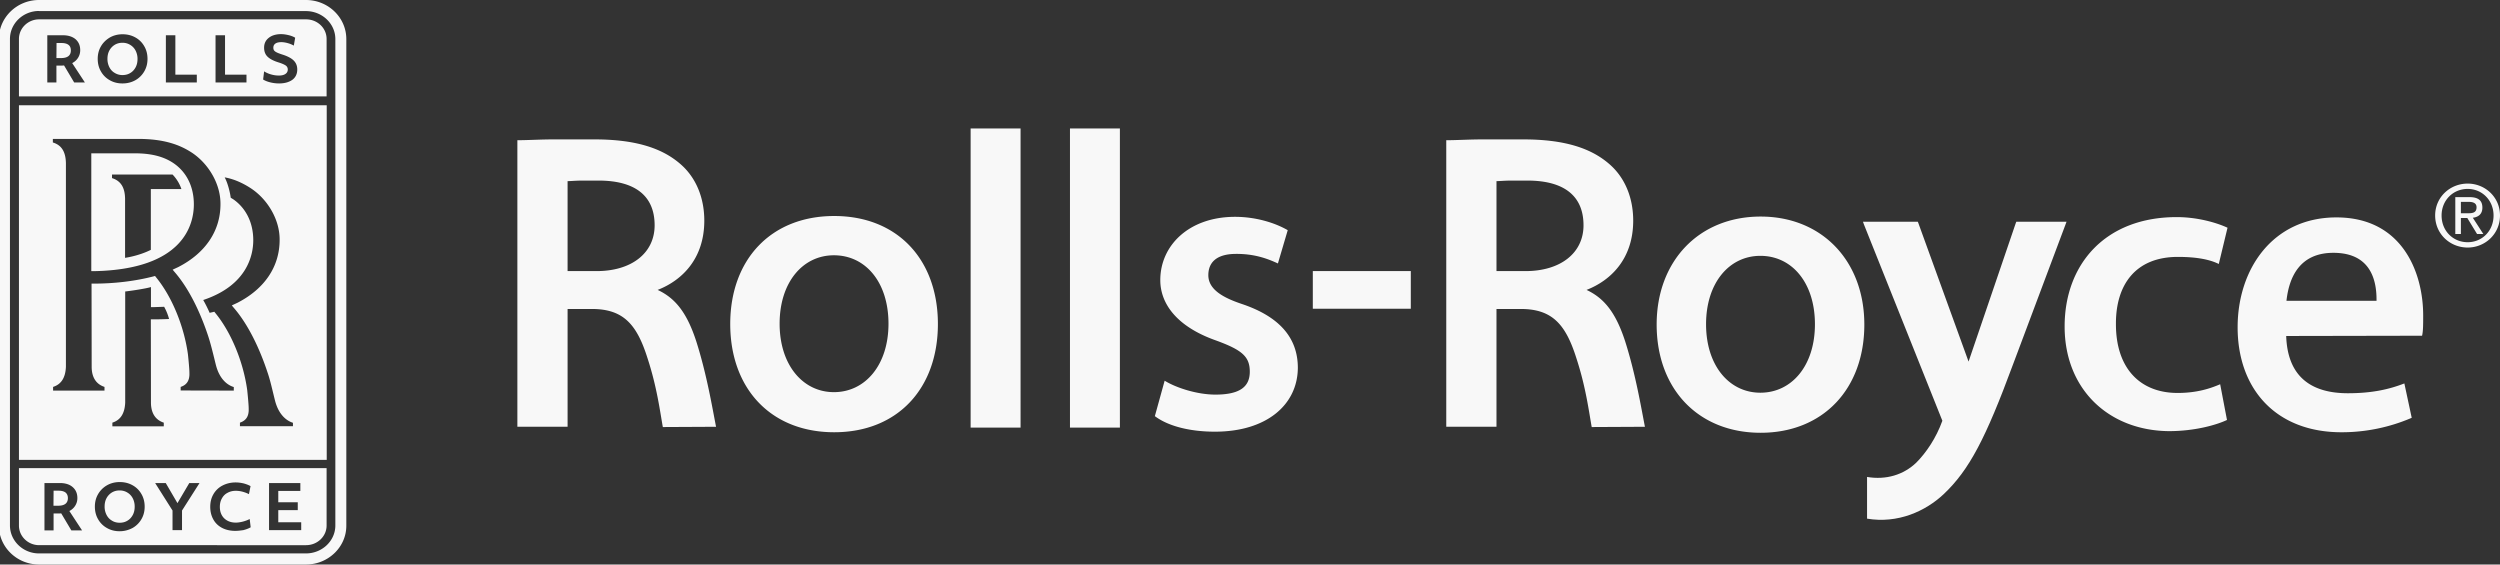 <svg xmlns="http://www.w3.org/2000/svg" width="682" height="154" fill="none"><rect width="100%" height="100%" fill="#333333" stroke="none"/><g fill="#F8F8F8" clip-path="url(#a)"><path d="M265.462 116.648h12.949V35.053h-13.624v81.595h.675Zm27.097 0h12.947V35.053h-13.618v81.595h.671Zm216.775 24.84c8.41 1.409 15.93-2.012 20.915-6.693 6.995-6.618 11.46-15.244 18.911-35.402l14.289-38.084.3-.817h-13.696l-.148.368-12.88 37.783-13.699-37.783-.153-.368h-14.955l.295.817 21.366 53.476c-1.713 4.764-4.466 8.773-7.148 11.456-3.426 3.271-8.187 4.755-13.397 3.87v11.377Z"/><path d="M480.301 59.078c-16.825 0-28.365 12.125-28.365 29.453 0 17.627 11.395 29.529 28.365 29.529s28.289-11.902 28.289-29.529c-.002-17.328-11.539-29.453-28.289-29.453Zm-.074 48.052c-8.486 0-14.813-7.373-14.813-18.672 0-11.305 6.325-18.665 14.813-18.665 8.633 0 14.887 7.36 14.887 18.665 0 11.3-6.328 18.672-14.887 18.672ZM227.57 58.928c-17.273 0-28.362 11.904-28.362 29.456 0 17.627 11.089 29.532 28.362 29.532 17.27 0 28.289-11.905 28.289-29.532 0-17.552-11.019-29.456-28.289-29.456Zm-.077 48.05c-8.488 0-14.813-7.438-14.813-18.667 0-11.308 6.325-18.67 14.813-18.67 8.638 0 14.888 7.362 14.888 18.67 0 11.23-6.329 18.667-14.888 18.667Zm130.643-33.024h26.731V84.22h-26.731V73.953ZM189.972 93.218c2.83 8.922 4.319 17.851 5.366 23.207l-14.518.074c-.821-4.61-1.64-11.01-4.168-18.746-2.904-9.225-6.552-13.463-15.187-13.463h-6.627v32.132h-13.699v-78.17c2.904 0 6.325-.224 9.976-.224h11.017c11.09 0 18.386 2.304 23.451 6.697 4.24 3.64 6.548 9.146 6.548 15.47 0 10.339-6.027 16.287-12.728 18.894 4.915 2.3 8.04 6.319 10.569 14.13Zm-26.425-43.957h-4.537c-1.938 0-3.206.15-4.172.15v24.541h7.965c9.38 0 15.781-4.836 15.781-12.496.002-7.956-5.212-12.118-15.037-12.195Zm279.829 43.957c2.825 8.922 4.316 17.851 5.359 23.207l-14.516.074c-.821-4.61-1.64-11.01-4.17-18.746-2.908-9.225-6.552-13.463-15.185-13.463h-6.625v32.132H394.54v-78.17c2.904 0 6.327-.224 9.974-.224h11.022c11.091 0 18.381 2.304 23.449 6.697 4.246 3.64 6.552 9.146 6.552 15.47 0 10.339-6.033 16.287-12.732 18.894 4.917 2.3 8.039 6.319 10.571 14.13Zm-26.43-43.957h-4.537c-1.936 0-3.202.15-4.168.15v24.541h7.965c9.38 0 15.777-4.836 15.777-12.496 0-7.956-5.21-12.118-15.037-12.195Zm-99.229 54.595c3.125 1.936 8.857 3.793 13.848 3.793 6.701 0 9.378-2.159 9.378-6.252 0-4.163-2.158-5.945-9.303-8.548-10.498-3.722-15.112-9.896-15.112-16.442 0-9.44 7.817-17.255 20.398-17.255 5.955 0 11.165 1.782 14.367 3.643l-2.679 9.076c-3.048-1.41-6.622-2.678-11.685-2.604-5.211.075-7.296 2.455-7.296 5.8 0 3.872 3.947 6.102 9.008 7.812 10.05 3.345 15.411 9 15.411 17.479-.072 10.038-8.486 17.403-22.634 17.403-6.399 0-12.505-1.337-16.374-4.237l2.673-9.668Zm289.804 10.71c-2.825 1.344-8.71 3.049-15.858 3.049-16.3-.149-28.433-11.305-28.433-28.566 0-16.807 10.937-29.822 30.597-29.822 5.578 0 10.792 1.486 13.84 2.9l-2.384 9.89c-2.378-1.187-5.88-1.933-11.165-1.933-11.537 0-16.97 7.59-16.894 18.374 0 12.049 6.623 18.741 16.822 18.741 5.212 0 8.859-1.188 11.614-2.376l1.861 9.743Zm16.154-22.907c.374 11.519 7.297 15.618 16.821 15.618 6.776 0 11.392-1.119 15.413-2.677l2.008 9.377a48.098 48.098 0 0 1-19.201 3.941c-17.72 0-28.291-11.678-28.291-28.637 0-15.921 9.599-29.973 26.948-29.973 18.167 0 23.67 15.32 23.67 26.697 0 2.458 0 4.315-.298 5.58l-37.07.074Zm24.642-9.598c.076-5.579-1.569-13.092-11.765-13.092-9.376 0-12.128 6.918-12.806 13.092h24.571Zm17.748-23.277c0-4.132 3.115-7.246 7.11-7.246 3.953 0 7.067 3.115 7.067 7.246 0 4.199-3.114 7.292-7.067 7.292-3.992 0-7.11-3.093-7.11-7.292Zm7.113 8.747c4.756 0 8.822-3.694 8.822-8.747 0-5.009-4.066-8.701-8.822-8.701-4.804 0-8.867 3.692-8.867 8.7 0 5.052 4.063 8.748 8.867 8.748Zm-1.848-8.056h1.754l2.657 4.362h1.709l-2.865-4.43c1.479-.183 2.609-.969 2.609-2.77 0-1.985-1.177-2.862-3.556-2.862h-3.831v10.06h1.523v-4.36Zm0-1.292v-3.115h2.081c1.061 0 2.192.229 2.192 1.477 0 1.546-1.155 1.638-2.449 1.638h-1.824ZM10.65 2.993c-4.371 0-7.935 3.43-7.935 7.632v132.716c0 4.203 3.564 7.633 7.935 7.633h72.797c4.438 0 8.036-3.43 8.036-7.633V10.659c0-4.203-3.598-7.633-8.036-7.633H10.65v-.033ZM83.48 154H10.65c-6.052 0-10.962-4.775-10.962-10.659V10.659C-.312 4.775 4.598 0 10.65 0h72.797c6.086 0 11.029 4.775 11.029 10.659v132.716C94.509 149.225 89.533 154 83.48 154Z"/><path d="M89.13 125.453H5.17V28.715h83.96v96.738ZM41.18 78.311c-1.613.47-5.345 1.01-7.026 1.211v30.329c-.135 2.959-1.278 4.741-3.498 5.447v1.009h14.022v-1.009c-2.286-.739-3.497-2.623-3.497-5.481l-.033-22.696h.604c1.311 0 3.06-.034 4.371-.1a14.491 14.491 0 0 0-1.344-3.33c-.807.034-2.152.067-2.993.1h-.605v-5.48Zm20.108-29.926c.875 1.58 1.513 4.304 1.648 5.548l.806.505c3.43 2.455 5.347 6.389 5.347 11.096 0 4.068-1.647 12.307-13.651 16.308a36.971 36.971 0 0 1 1.748 3.496c.168-.033.74-.167.908-.2l.37-.101.236.301c4.303 5.212 7.666 13.283 8.742 21.084 0 .039.403 3.733.403 5.077v.571c-.067 1.076-.37 2.556-2.388 3.228v.975h14.46v-.941c-1.245-.37-3.8-1.715-4.91-6.119l-.168-.673c-.807-3.329-1.244-5.179-1.85-6.927-1.378-4.203-4.405-12.105-9.247-17.687l-.503-.604.706-.337c.168-.067.303-.134.437-.201s.235-.102.37-.17c7.43-3.799 11.532-9.885 11.532-17.148.067-5.346-3.093-10.86-7.632-13.954-1.95-1.31-4.506-2.622-7.364-3.127ZM14.416 38.87c2.354.706 3.497 2.488 3.564 5.615V100.1c-.135 2.959-1.277 4.741-3.496 5.447v1.009h14.02v-1.009c-2.286-.739-3.496-2.623-3.496-5.481l-.034-22.696h.605c5.75 0 11.433-.706 16.342-1.984l.37-.101.235.303c4.304 5.211 7.667 13.282 8.743 21.083.004.04.403 3.739.403 5.077v.571c-.067 1.11-.404 2.59-2.388 3.228v.975l14.493.034v-.975c-1.278-.37-3.8-1.681-4.91-6.12l-.167-.672c-.808-3.33-1.279-5.145-1.85-6.927-1.379-4.237-4.404-12.139-9.246-17.687l-.505-.605.706-.336c.168-.067.303-.135.437-.202.101-.034.235-.101.37-.168 7.43-3.8 11.533-9.886 11.533-17.149.067-5.346-3.093-10.86-7.632-13.954-3.564-2.387-8.003-3.866-14.83-3.866H14.417v.975Zm22.831 2.959c4.371.067 7.667.975 10.29 2.824 3.463 2.455 5.345 6.39 5.345 11.097 0 5.346-2.657 17.786-27.336 18.223h-.64V41.83h12.341Zm-6.691 6.758c2.387.74 3.53 2.556 3.563 5.649v16.106c3.397-.538 5.92-1.614 7.029-2.185V51.58h8.339c-.64-1.984-1.883-3.43-2.421-3.968h-16.51v.975Zm58.54 94.788c0 2.925-2.488 5.346-5.615 5.346H10.684c-3.026 0-5.515-2.387-5.515-5.346v-15.669h83.927v15.669Zm-56.422-11.87c-1.311 0-2.489.302-3.531.908a6.519 6.519 0 0 0-2.421 2.455c-.572 1.008-.84 2.119-.84 3.329 0 1.311.302 2.487.907 3.496a6.213 6.213 0 0 0 2.455 2.388c1.009.571 2.152.84 3.396.841 1.311 0 2.488-.337 3.564-.909a6.516 6.516 0 0 0 2.421-2.454c.572-1.009.841-2.118.841-3.329 0-1.311-.303-2.488-.908-3.497a6.212 6.212 0 0 0-2.454-2.388c-1.042-.571-2.186-.839-3.43-.84Zm31.64.101c-1.378 0-2.588.303-3.664.874a6.004 6.004 0 0 0-2.455 2.388c-.572 1.008-.841 2.118-.841 3.395 0 1.345.303 2.489.875 3.497.571 1.009 1.378 1.749 2.42 2.287 1.01.505 2.186.774 3.53.774.74 0 1.514-.101 2.22-.202.74-.202 1.413-.437 1.984-.774l-.268-2.253a9.02 9.02 0 0 1-1.884.706c-.673.169-1.312.27-1.883.27-1.345 0-2.387-.403-3.194-1.177-.774-.773-1.177-1.816-1.177-3.128 0-.907.201-1.68.571-2.319.37-.672.875-1.177 1.547-1.514.672-.37 1.412-.538 2.253-.538 1.143 0 2.32.303 3.564.908l.438-2.185c-.538-.303-1.144-.539-1.884-.74-.74-.168-1.445-.269-2.151-.269Zm-52.185 13.08h2.488v-4.606h1.615c.1 0 .269-.034.47-.034l2.757 4.64h2.926l-3.464-5.279c.706-.37 1.245-.874 1.614-1.48.37-.605.572-1.277.572-2.05 0-1.278-.437-2.254-1.278-2.994-.84-.739-2.017-1.109-3.497-1.109H12.13v12.912Zm34.936-5.414v5.347h2.59v-5.347l4.774-7.498h-2.791l-3.228 5.481-3.194-5.481h-2.892l4.74 7.498Zm26.328-7.498v12.845h8.776v-2.153h-6.254v-3.294h5.313v-2.153h-5.313v-3.093h6.019v-2.152h-8.541Zm-40.753 2.018c.807 0 1.513.202 2.152.605.605.37 1.11.908 1.445 1.58.337.673.505 1.413.505 2.22 0 .874-.168 1.647-.538 2.319-.37.673-.84 1.177-1.48 1.547-.604.37-1.31.538-2.084.538-.807 0-1.546-.202-2.152-.605-.638-.37-1.11-.908-1.446-1.58a4.896 4.896 0 0 1-.504-2.219c0-.874.168-1.648.537-2.32a4.095 4.095 0 0 1 1.48-1.547c.639-.37 1.312-.538 2.085-.538Zm-16.678.067c.84 0 1.48.168 1.917.504.404.336.639.841.639 1.514 0 1.378-.875 2.084-2.656 2.084h-1.278l.033-4.102h1.345ZM83.48 5.28c3.128 0 5.616 2.387 5.616 5.346v15.669H5.169v-15.67c0-2.958 2.489-5.346 5.515-5.346H83.48ZM33.448 9.347c-1.31 0-2.488.303-3.53.908-1.042.639-1.85 1.445-2.42 2.454-.572 1.008-.841 2.118-.841 3.329 0 1.311.302 2.488.907 3.497a6.208 6.208 0 0 0 2.455 2.388c1.008.571 2.152.84 3.396.84 1.311 0 2.488-.303 3.564-.908a6.522 6.522 0 0 0 2.42-2.455c.572-1.008.841-2.118.841-3.328 0-1.311-.302-2.488-.908-3.497a6.205 6.205 0 0 0-2.454-2.388c-1.042-.571-2.185-.84-3.43-.84Zm43.207-.034c-.94 0-1.748.168-2.454.471-.706.336-1.244.774-1.614 1.312-.37.571-.538 1.176-.538 1.916 0 1.008.302 1.815.907 2.42.606.606 1.581 1.144 2.993 1.582.976.302 1.648.605 2.018.873.37.27.538.64.538 1.077 0 .504-.203.907-.64 1.21-.437.302-1.042.437-1.815.437a7.77 7.77 0 0 1-2.085-.303 7.17 7.17 0 0 1-1.916-.84l-.27 2.22c.471.302 1.11.57 1.918.772a9.945 9.945 0 0 0 2.42.303c1.514 0 2.724-.337 3.665-1.01.874-.672 1.312-1.613 1.312-2.79 0-1.008-.337-1.816-.976-2.454-.638-.64-1.714-1.211-3.26-1.682-.605-.202-1.043-.369-1.38-.537-.335-.168-.57-.337-.705-.538-.135-.168-.202-.438-.202-.74 0-.471.168-.84.538-1.11.37-.269.907-.403 1.647-.403.538 0 1.144.1 1.75.268a7.336 7.336 0 0 1 1.647.673l.37-2.152c-.505-.303-1.11-.538-1.817-.706-.706-.168-1.378-.269-2.05-.269ZM12.904 22.495h2.488v-4.607h1.614c.101 0 .27-.034.47-.034l2.758 4.641h2.925l-3.463-5.28c.706-.37 1.244-.874 1.614-1.479.37-.605.571-1.277.571-2.05 0-1.278-.437-2.253-1.277-2.993-.84-.706-2.018-1.076-3.497-1.076h-4.203v12.878Zm32.346 0h8.44v-2.118h-5.85V9.617h-2.59v12.878Zm13.551 0h8.44v-2.118H61.39V9.617H58.8v12.878ZM33.414 11.668c.807 0 1.513.202 2.152.605.605.37 1.11.908 1.446 1.58a4.9 4.9 0 0 1 .504 2.22c0 .874-.169 1.647-.538 2.32-.37.672-.84 1.177-1.48 1.546-.605.37-1.31.538-2.084.538a3.923 3.923 0 0 1-2.152-.605c-.639-.37-1.11-.908-1.446-1.58a4.89 4.89 0 0 1-.504-2.219c0-.874.168-1.648.538-2.32a4.096 4.096 0 0 1 1.48-1.547c.638-.37 1.311-.538 2.084-.538Zm-16.644.067c.84 0 1.479.168 1.916.504.437.336.64.841.64 1.514 0 1.378-.876 2.085-2.658 2.085h-1.277l.033-4.103h1.346Z"/></g><defs><clipPath id="a"><path fill="#fff" d="M0 0h682v154H0z"/></clipPath></defs></svg>